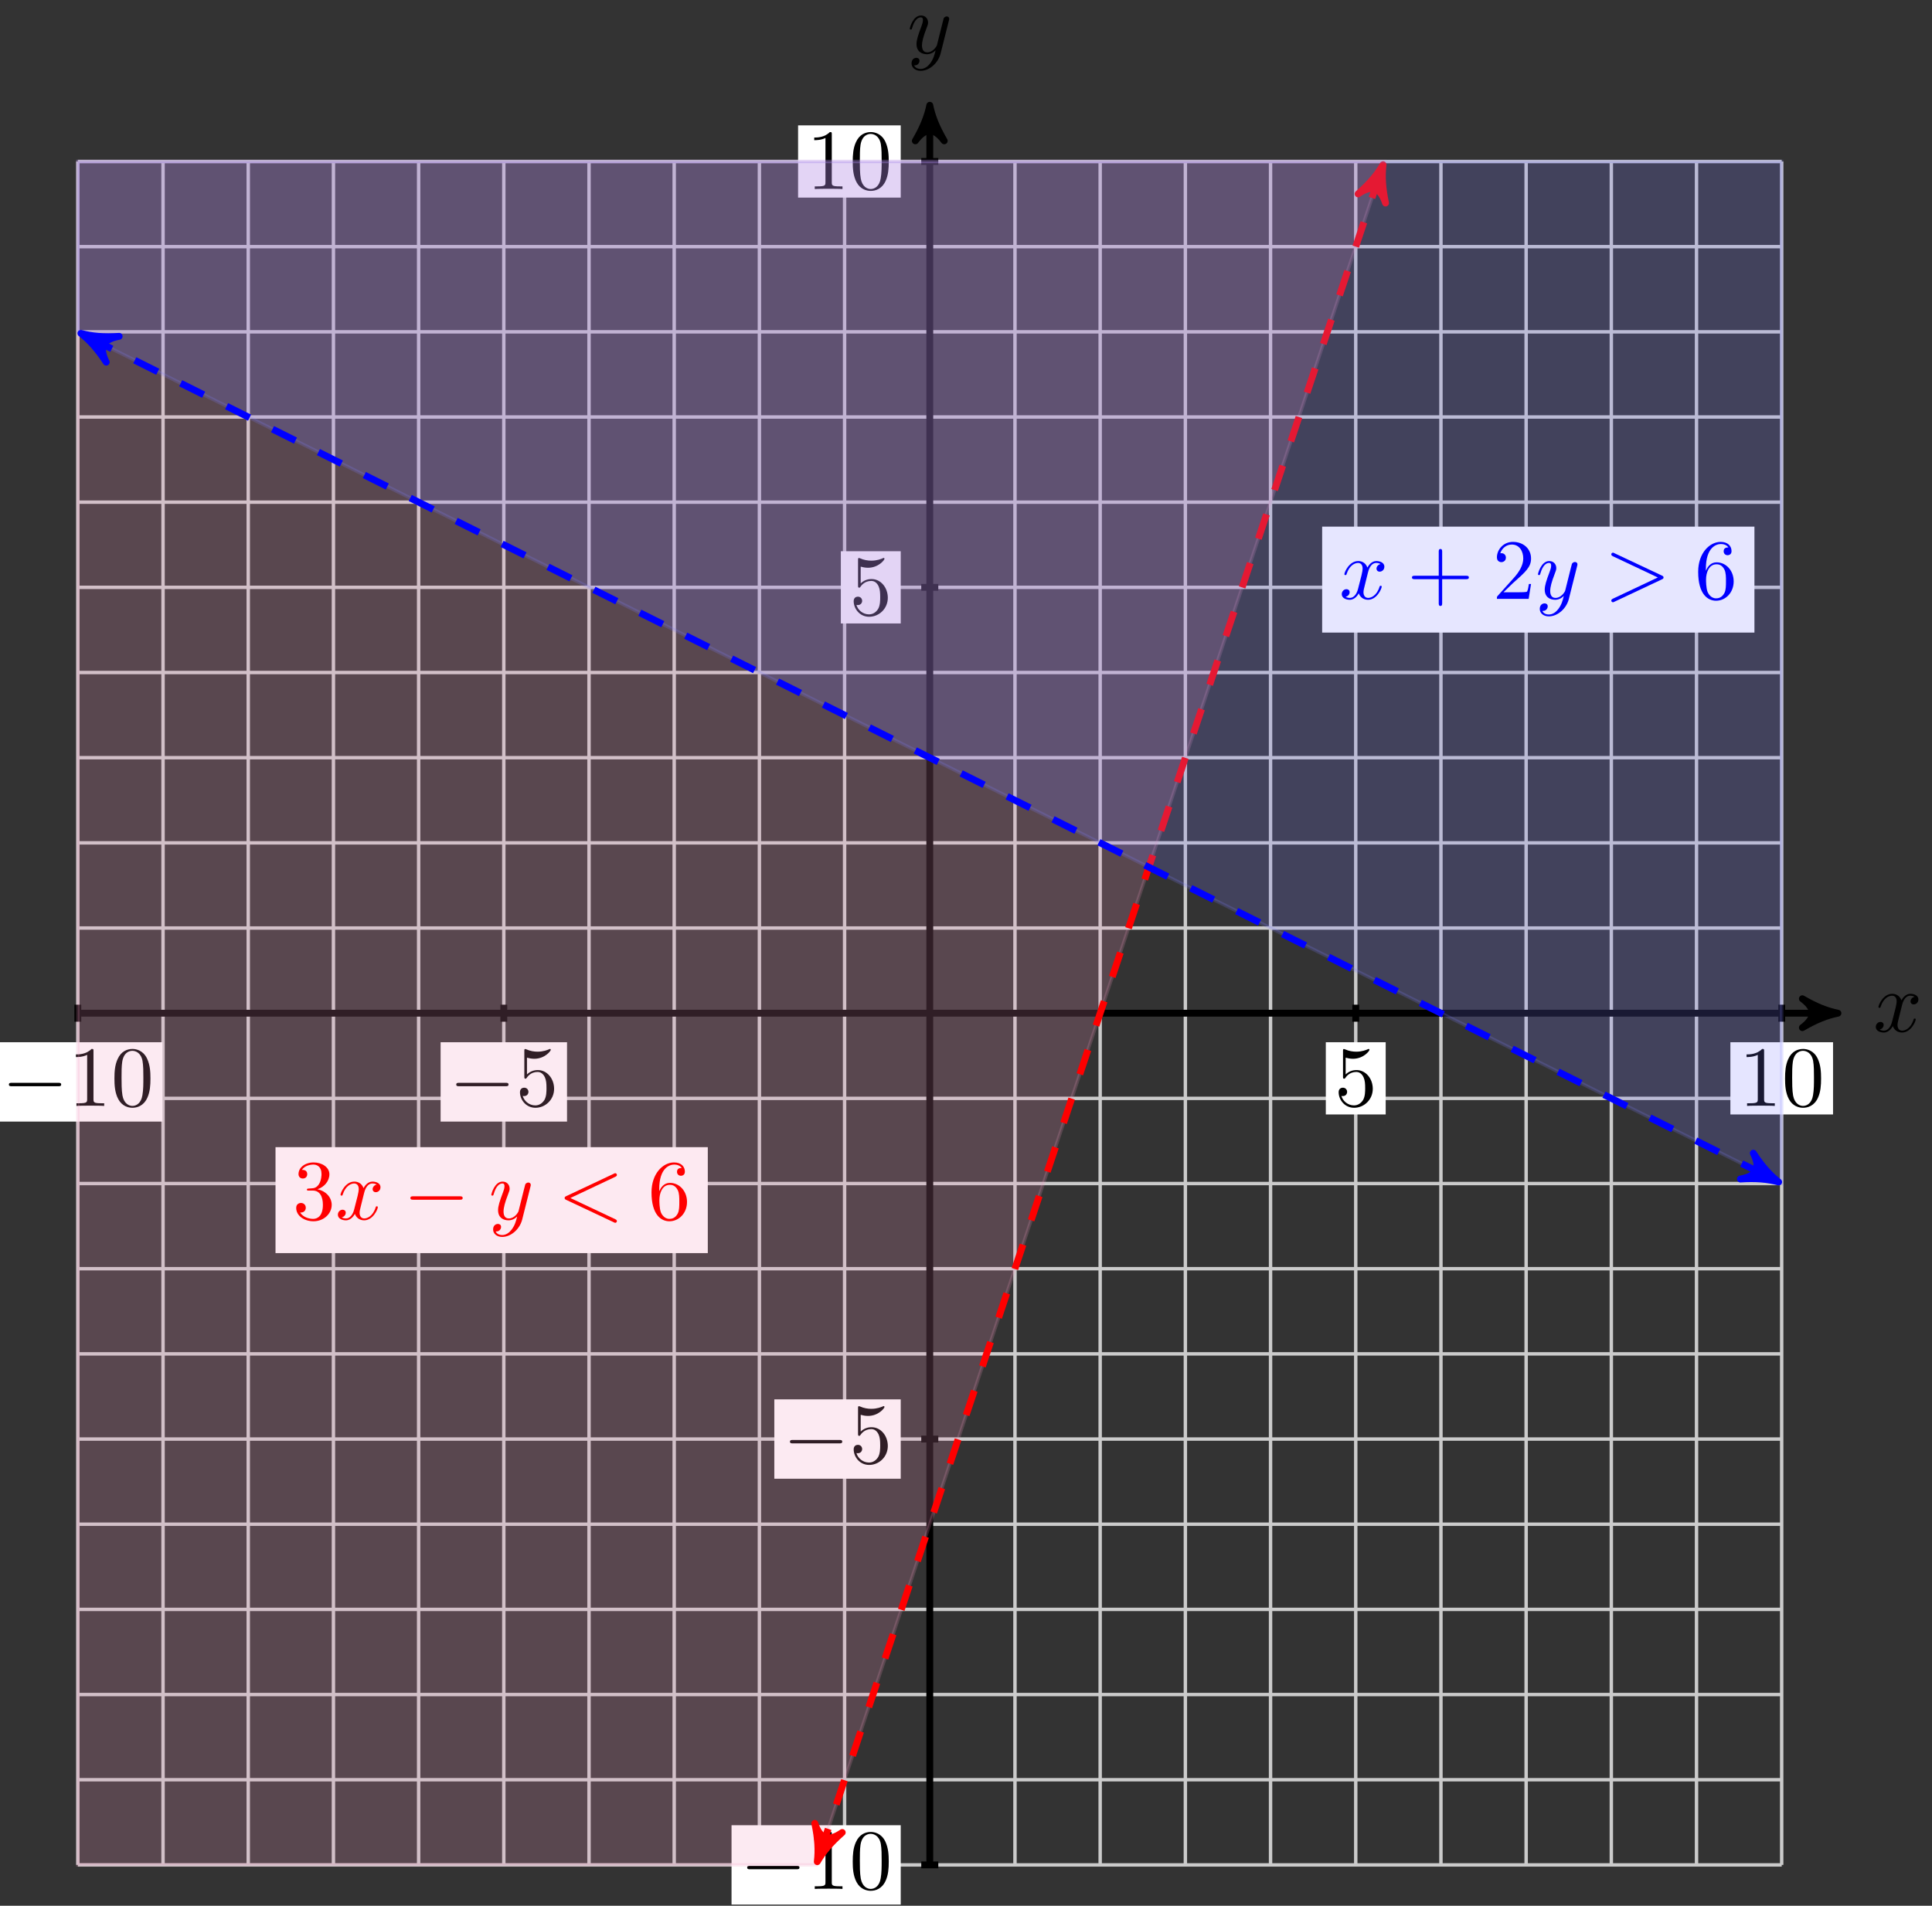 <svg xmlns="http://www.w3.org/2000/svg" xmlns:xlink="http://www.w3.org/1999/xlink" version="1.1" width="225" height="222" viewBox="0 0 225 222">
<rect x="0" y="0" width="225" height="222" fill="#333333" stroke="none"/>
<defs>
<path id="font_1_3" d="M.334 .302C.34 .328 .363 .42 .433 .42 .438 .42 .462 .42 .483 .407 .455 .402 .435 .377 .435 .353 .435 .337 .446 .318 .473 .318 .495 .318 .527 .336 .527 .376 .527 .428 .468 .442 .434 .442 .376 .442 .341 .389 .329 .366 .304 .432 .25 .442 .221 .442 .117 .442 .06 .313 .06 .288 .06 .278 .07 .278 .072 .278 .08 .278 .083 .28 .085 .289 .119 .395 .185 .42 .219 .42 .238 .42 .273 .411 .273 .353 .273 .322 .256 .255 .219 .115 .203 .053 .168 .011 .124 .011 .118 .011 .095 .011 .074 .024 .099 .029 .121 .05 .121 .078 .121 .105 .099 .113 .084 .113 .054 .113 .029 .087 .029 .055 .029 .009 .079-.011 .123-.011 .189-.011 .225 .059 .228 .065 .24 .028 .276-.011 .336-.011 .439-.011 .496 .118 .496 .143 .496 .153 .487 .153 .484 .153 .475 .153 .473 .149 .471 .142 .438 .035 .37 .011 .338 .011 .299 .011 .283 .043 .283 .077 .283 .099 .289 .121 .3 .165L.334 .302Z"/>
<path id="font_1_4" d="M.486 .381C.49 .395 .49 .397 .49 .404 .49 .422 .476 .431 .461 .431 .451 .431 .435 .425 .426 .41 .424 .405 .416 .374 .412 .356 .405 .33 .398 .303 .392 .276L.347 .096C.343 .081 .3 .011 .234 .011 .183 .011 .172 .055 .172 .092 .172 .138 .189 .2 .223 .288 .239 .329 .243 .34 .243 .36 .243 .405 .211 .442 .161 .442 .066 .442 .029 .297 .029 .288 .029 .278 .039 .278 .041 .278 .051 .278 .052 .28 .057 .296 .084 .39 .124 .42 .158 .42 .166 .42 .183 .42 .183 .388 .183 .363 .173 .337 .166 .318 .126 .212 .108 .155 .108 .108 .108 .019 .171-.011 .23-.011 .269-.011 .303 .006 .331 .034 .318-.018 .306-.067 .266-.12 .24-.154 .202-.183 .156-.183 .142-.183 .097-.18 .08-.141 .096-.141 .109-.141 .123-.129 .133-.12 .143-.107 .143-.088 .143-.057 .116-.053 .106-.053 .083-.053 .05-.069 .05-.118 .05-.168 .094-.205 .156-.205 .259-.205 .362-.114 .39-.001L.486 .381Z"/>
<path id="font_2_1" d="M.659 .23C.676 .23 .694 .23 .694 .25 .694 .27 .676 .27 .659 .27H.118C.101 .27 .083 .27 .083 .25 .083 .23 .101 .23 .118 .23H.659Z"/>
<path id="font_3_3" d="M.294 .64C.294 .664 .294 .666 .271 .666 .209 .602 .121 .602 .089 .602V.571C.109 .571 .168 .571 .22 .597V.079C.22 .043 .217 .031 .127 .031H.095V0C.13 .003 .217 .003 .257 .003 .297 .003 .384 .003 .419 0V.031H.387C.297 .031 .294 .042 .294 .079V.64Z"/>
<path id="font_3_2" d="M.46 .32C.46 .4 .455 .48 .42 .554 .374 .65 .292 .666 .25 .666 .19 .666 .117 .64 .076 .547 .044 .478 .039 .4 .039 .32 .039 .245 .043 .155 .084 .079 .127-.002 .2-.022 .249-.022 .303-.022 .379-.001 .423 .094 .455 .163 .46 .241 .46 .32M.249-0C.21-0 .151 .025 .133 .121 .122 .181 .122 .273 .122 .332 .122 .396 .122 .462 .13 .516 .149 .635 .224 .644 .249 .644 .282 .644 .348 .626 .367 .527 .377 .471 .377 .395 .377 .332 .377 .257 .377 .189 .366 .125 .351 .03 .294-0 .249-0Z"/>
<path id="font_3_6" d="M.449 .2C.449 .319 .367 .419 .259 .419 .211 .419 .168 .403 .132 .368V.564C.152 .558 .185 .551 .217 .551 .34 .551 .41 .642 .41 .655 .41 .661 .407 .666 .4 .666 .399 .666 .397 .666 .392 .663 .372 .654 .323 .634 .256 .634 .216 .634 .17 .641 .123 .662 .115 .665 .113 .665 .111 .665 .101 .665 .101 .657 .101 .641V.344C.101 .326 .101 .318 .115 .318 .122 .318 .124 .321 .128 .327 .139 .343 .176 .397 .257 .397 .309 .397 .334 .351 .342 .333 .358 .296 .36 .257 .36 .207 .36 .172 .36 .112 .336 .07 .312 .031 .275 .006 .229 .006 .156 .006 .099 .058 .082 .117 .085 .116 .088 .115 .099 .115 .132 .115 .149 .14 .149 .164 .149 .188 .132 .213 .099 .213 .085 .213 .05 .206 .05 .16 .05 .074 .119-.022 .231-.022 .347-.022 .449 .073 .449 .2Z"/>
<path id="font_3_5" d="M.29 .352C.372 .379 .43 .449 .43 .528 .43 .61 .342 .666 .246 .666 .145 .666 .069 .606 .069 .53 .069 .497 .091 .478 .12 .478 .151 .478 .171 .5 .171 .529 .171 .579 .124 .579 .109 .579 .14 .628 .206 .641 .242 .641 .283 .641 .338 .619 .338 .529 .338 .517 .336 .459 .31 .415 .28 .367 .246 .364 .221 .363 .213 .362 .189 .36 .182 .36 .174 .359 .167 .358 .167 .348 .167 .337 .174 .337 .191 .337H.235C.317 .337 .354 .269 .354 .17 .354 .034 .285 .006 .241 .006 .198 .006 .123 .022 .088 .081 .123 .076 .154 .098 .154 .136 .154 .172 .127 .192 .098 .192 .074 .192 .042 .178 .042 .134 .042 .043 .135-.022 .244-.022 .366-.022 .457 .068 .457 .17 .457 .253 .394 .331 .29 .352Z"/>
<path id="font_1_1" d="M.675 .498C.687 .504 .694 .509 .694 .52 .694 .531 .685 .54 .674 .54 .671 .54 .669 .54 .656 .533L.102 .272C.091 .267 .083 .262 .083 .25 .083 .238 .091 .233 .102 .228L.656-.033C.669-.04 .671-.04 .674-.04 .685-.04 .694-.031 .694-.02 .694-.009 .687-.004 .675 .002L.15 .25 .675 .498Z"/>
<path id="font_3_7" d="M.132 .328V.352C.132 .605 .256 .641 .307 .641 .331 .641 .373 .635 .395 .601 .38 .601 .34 .601 .34 .556 .34 .525 .364 .51 .386 .51 .402 .51 .432 .519 .432 .558 .432 .618 .388 .666 .305 .666 .177 .666 .042 .537 .042 .316 .042 .049 .158-.022 .251-.022 .362-.022 .457 .072 .457 .204 .457 .331 .368 .427 .257 .427 .189 .427 .152 .376 .132 .328M.251 .006C.188 .006 .158 .066 .152 .081 .134 .128 .134 .208 .134 .226 .134 .304 .166 .404 .256 .404 .272 .404 .318 .404 .349 .342 .367 .305 .367 .254 .367 .205 .367 .157 .367 .107 .35 .071 .32 .011 .274 .006 .251 .006Z"/>
<path id="font_3_1" d="M.409 .23H.688C.702 .23 .721 .23 .721 .25 .721 .27 .702 .27 .688 .27H.409V.55C.409 .564 .409 .583 .389 .583 .369 .583 .369 .564 .369 .55V.27H.089C.075 .27 .056 .27 .056 .25 .056 .23 .075 .23 .089 .23H.369V-.05C.369-.064 .369-.083 .389-.083 .409-.083 .409-.064 .409-.05V.23Z"/>
<path id="font_3_4" d="M.127 .077 .233 .18C.389 .318 .449 .372 .449 .472 .449 .586 .359 .666 .237 .666 .124 .666 .05 .574 .05 .485 .05 .429 .1 .429 .103 .429 .12 .429 .155 .441 .155 .482 .155 .508 .137 .534 .102 .534 .094 .534 .092 .534 .089 .533 .112 .598 .166 .635 .224 .635 .315 .635 .358 .554 .358 .472 .358 .392 .308 .313 .253 .251L.061 .037C.05 .026 .05 .024 .05 0H.421L.449 .174H.424C.419 .144 .412 .1 .402 .085 .395 .077 .329 .077 .307 .077H.127Z"/>
<path id="font_1_2" d="M.675 .228C.686 .233 .694 .238 .694 .25 .694 .262 .686 .267 .675 .272L.121 .533C.108 .54 .106 .54 .103 .54 .092 .54 .083 .531 .083 .52 .083 .511 .088 .505 .102 .498L.627 .25 .102 .002C.088-.005 .083-.011 .083-.02 .083-.031 .092-.04 .103-.04 .106-.04 .108-.04 .121-.033L.675 .228Z"/>
</defs>
<path transform="matrix(1,0,0,-1,108.282,118.027)" stroke-width=".399" stroke-linecap="butt" stroke-miterlimit="10" stroke-linejoin="miter" fill="none" stroke="#cbcbcb" d="M-99.216-99.216H99.216M-99.216-89.294H99.216M-99.216-79.372H99.216M-99.216-69.451H99.216M-99.216-59.529H99.216M-99.216-49.608H99.216M-99.216-39.686H99.216M-99.216-29.765H99.216M-99.216-19.843H99.216M-99.216-9.922H99.216M-99.216 0H99.216M-99.216 9.922H99.216M-99.216 19.843H99.216M-99.216 29.765H99.216M-99.216 39.686H99.216M-99.216 49.608H99.216M-99.216 59.529H99.216M-99.216 69.451H99.216M-99.216 79.372H99.216M-99.216 89.294H99.216M-99.216 99.212H99.216M-99.216-99.216V99.216M-89.294-99.216V99.216M-79.372-99.216V99.216M-69.451-99.216V99.216M-59.529-99.216V99.216M-49.608-99.216V99.216M-39.686-99.216V99.216M-29.765-99.216V99.216M-19.843-99.216V99.216M-9.922-99.216V99.216M0-99.216V99.216M9.922-99.216V99.216M19.843-99.216V99.216M29.765-99.216V99.216M39.686-99.216V99.216M49.608-99.216V99.216M59.529-99.216V99.216M69.451-99.216V99.216M79.372-99.216V99.216M89.294-99.216V99.216M99.212-99.216V99.216M99.216 99.216"/>
<path transform="matrix(1,0,0,-1,108.282,118.027)" stroke-width=".797" stroke-linecap="butt" stroke-miterlimit="10" stroke-linejoin="miter" fill="none" stroke="#000000" d="M-99.216 0H104.726"/>
<path transform="matrix(1,0,0,-1,213.01,118.027)" d="M1.036 0C-.259 .259-1.554 .777-3.108 1.684-1.554 .518-1.554-.518-3.108-1.684-1.554-.777-.259-.259 1.036 0Z"/>
<path transform="matrix(1,0,0,-1,213.01,118.027)" stroke-width=".797" stroke-linecap="butt" stroke-linejoin="round" fill="none" stroke="#000000" d="M1.036 0C-.259 .259-1.554 .777-3.108 1.684-1.554 .518-1.554-.518-3.108-1.684-1.554-.777-.259-.259 1.036 0Z"/>
<use data-text="x" xlink:href="#font_1_3" transform="matrix(9.963,0,0,-9.963,218.164,120.172)"/>
<path transform="matrix(1,0,0,-1,108.282,118.027)" stroke-width=".797" stroke-linecap="butt" stroke-miterlimit="10" stroke-linejoin="miter" fill="none" stroke="#000000" d="M0-99.216V104.726"/>
<path transform="matrix(0,-1,-1,-0,108.282,13.299)" d="M1.036 0C-.259 .259-1.554 .777-3.108 1.684-1.554 .518-1.554-.518-3.108-1.684-1.554-.777-.259-.259 1.036 0Z"/>
<path transform="matrix(0,-1,-1,-0,108.282,13.299)" stroke-width=".797" stroke-linecap="butt" stroke-linejoin="round" fill="none" stroke="#000000" d="M1.036 0C-.259 .259-1.554 .777-3.108 1.684-1.554 .518-1.554-.518-3.108-1.684-1.554-.777-.259-.259 1.036 0Z"/>
<use data-text="y" xlink:href="#font_1_4" transform="matrix(9.963,0,0,-9.963,105.661,6.208)"/>
<path transform="matrix(1,0,0,-1,108.282,118.027)" stroke-width=".797" stroke-linecap="butt" stroke-miterlimit="10" stroke-linejoin="miter" fill="none" stroke="#000000" d="M-99.216 .992V-.992"/>
<path transform="matrix(1,0,0,-1,108.282,118.027)" d="M-109.068-12.626H-89.363V-3.383H-109.068Z" fill="#ffffff"/>
<use data-text="&#x2212;" xlink:href="#font_2_1" transform="matrix(9.963,0,0,-9.963,.209,128.827)"/>
<use data-text="1" xlink:href="#font_3_3" transform="matrix(9.963,0,0,-9.963,7.958,128.827)"/>
<use data-text="0" xlink:href="#font_3_2" transform="matrix(9.963,0,0,-9.963,12.939,128.827)"/>
<path transform="matrix(1,0,0,-1,108.282,118.027)" stroke-width=".797" stroke-linecap="butt" stroke-miterlimit="10" stroke-linejoin="miter" fill="none" stroke="#000000" d="M.992-99.216H-.992"/>
<path transform="matrix(1,0,0,-1,108.282,118.027)" d="M-23.087-103.837H-3.383V-94.594H-23.087Z" fill="#ffffff"/>
<use data-text="&#x2212;" xlink:href="#font_2_1" transform="matrix(9.963,0,0,-9.963,86.19,220.04)"/>
<use data-text="1" xlink:href="#font_3_3" transform="matrix(9.963,0,0,-9.963,93.94,220.04)"/>
<use data-text="0" xlink:href="#font_3_2" transform="matrix(9.963,0,0,-9.963,98.921,220.04)"/>
<path transform="matrix(1,0,0,-1,108.282,118.027)" stroke-width=".797" stroke-linecap="butt" stroke-miterlimit="10" stroke-linejoin="miter" fill="none" stroke="#000000" d="M-49.608 .992V-.992"/>
<path transform="matrix(1,0,0,-1,108.282,118.027)" d="M-56.969-12.626H-42.246V-3.383H-56.969Z" fill="#ffffff"/>
<use data-text="&#x2212;" xlink:href="#font_2_1" transform="matrix(9.963,0,0,-9.963,52.308,128.827)"/>
<use data-text="5" xlink:href="#font_3_6" transform="matrix(9.963,0,0,-9.963,60.057,128.827)"/>
<path transform="matrix(1,0,0,-1,108.282,118.027)" stroke-width=".797" stroke-linecap="butt" stroke-miterlimit="10" stroke-linejoin="miter" fill="none" stroke="#000000" d="M.992-49.608H-.992"/>
<path transform="matrix(1,0,0,-1,108.282,118.027)" d="M-18.106-54.229H-3.383V-44.986H-18.106Z" fill="#ffffff"/>
<use data-text="&#x2212;" xlink:href="#font_2_1" transform="matrix(9.963,0,0,-9.963,91.172,170.431)"/>
<use data-text="5" xlink:href="#font_3_6" transform="matrix(9.963,0,0,-9.963,98.921,170.431)"/>
<path transform="matrix(1,0,0,-1,108.282,118.027)" stroke-width=".797" stroke-linecap="butt" stroke-miterlimit="10" stroke-linejoin="miter" fill="none" stroke="#000000" d="M49.608 .992V-.992"/>
<path transform="matrix(1,0,0,-1,108.282,118.027)" d="M46.121-11.796H53.095V-3.383H46.121Z" fill="#ffffff"/>
<use data-text="5" xlink:href="#font_3_6" transform="matrix(9.963,0,0,-9.963,155.4,128.827)"/>
<path transform="matrix(1,0,0,-1,108.282,118.027)" stroke-width=".797" stroke-linecap="butt" stroke-miterlimit="10" stroke-linejoin="miter" fill="none" stroke="#000000" d="M.992 49.608H-.992"/>
<path transform="matrix(1,0,0,-1,108.282,118.027)" d="M-10.357 45.401H-3.383V53.814H-10.357Z" fill="#ffffff"/>
<use data-text="5" xlink:href="#font_3_6" transform="matrix(9.963,0,0,-9.963,98.921,71.628)"/>
<path transform="matrix(1,0,0,-1,108.282,118.027)" stroke-width=".797" stroke-linecap="butt" stroke-miterlimit="10" stroke-linejoin="miter" fill="none" stroke="#000000" d="M99.216 .992V-.992"/>
<path transform="matrix(1,0,0,-1,108.282,118.027)" d="M93.238-11.796H105.193V-3.383H93.238Z" fill="#ffffff"/>
<use data-text="1" xlink:href="#font_3_3" transform="matrix(9.963,0,0,-9.963,202.518,128.827)"/>
<use data-text="0" xlink:href="#font_3_2" transform="matrix(9.963,0,0,-9.963,207.499,128.827)"/>
<path transform="matrix(1,0,0,-1,108.282,118.027)" stroke-width=".797" stroke-linecap="butt" stroke-miterlimit="10" stroke-linejoin="miter" fill="none" stroke="#000000" d="M.992 99.216H-.992"/>
<path transform="matrix(1,0,0,-1,108.282,118.027)" d="M-15.338 95.009H-3.383V103.422H-15.338Z" fill="#ffffff"/>
<use data-text="1" xlink:href="#font_3_3" transform="matrix(9.963,0,0,-9.963,93.94,22.02)"/>
<use data-text="0" xlink:href="#font_3_2" transform="matrix(9.963,0,0,-9.963,98.921,22.02)"/>
<g>
<path transform="matrix(1,0,0,-1,108.282,118.027)" d="M-13.229-99.216 52.915 99.216H-99.216V-99.216Z" fill="#f49ac1" fill-opacity=".2"/>
<path transform="matrix(1,0,0,-1,108.282,118.027)" stroke-width=".399" stroke-linecap="butt" stroke-miterlimit="10" stroke-linejoin="miter" fill="none" stroke="#f49ac1" stroke-opacity=".2" d="M-13.229-99.216 52.915 99.216H-99.216V-99.216Z"/>
</g>
<path transform="matrix(1,0,0,-1,108.282,118.027)" stroke-width=".797" stroke-linecap="butt" stroke-dasharray="2.989,2.989" stroke-miterlimit="10" stroke-linejoin="miter" fill="none" stroke="#ff0000" d="M-12.775-97.855 52.461 97.855"/>
<path transform="matrix(-.316,.949,.949,.316,95.507,215.884)" d="M1.036 0C-.259 .259-1.554 .777-3.108 1.684-1.554 .518-1.554-.518-3.108-1.684-1.554-.777-.259-.259 1.036 0Z" fill="#ff0000"/>
<path transform="matrix(-.316,.949,.949,.316,95.507,215.884)" stroke-width=".797" stroke-linecap="butt" stroke-linejoin="round" fill="none" stroke="#ff0000" d="M1.036 0C-.259 .259-1.554 .777-3.108 1.684-1.554 .518-1.554-.518-3.108-1.684-1.554-.777-.259-.259 1.036 0Z"/>
<path transform="matrix(.316,-.949,-.949,-.316,160.744,20.171)" d="M1.036 0C-.259 .259-1.554 .777-3.108 1.684-1.554 .518-1.554-.518-3.108-1.684-1.554-.777-.259-.259 1.036 0Z" fill="#ff0000"/>
<path transform="matrix(.316,-.949,-.949,-.316,160.744,20.171)" stroke-width=".797" stroke-linecap="butt" stroke-linejoin="round" fill="none" stroke="#ff0000" d="M1.036 0C-.259 .259-1.554 .777-3.108 1.684-1.554 .518-1.554-.518-3.108-1.684-1.554-.777-.259-.259 1.036 0Z"/>
<path transform="matrix(1,0,0,-1,108.282,118.027)" d="M-76.196-27.948H-25.852V-15.606H-76.196Z" fill="#fde9f1"/>
<use data-text="3" xlink:href="#font_3_5" transform="matrix(9.963,0,0,-9.963,34.077,142.047)" fill="#ff0000"/>
<use data-text="x" xlink:href="#font_1_3" transform="matrix(9.963,0,0,-9.963,39.06,142.047)" fill="#ff0000"/>
<use data-text="&#x2212;" xlink:href="#font_2_1" transform="matrix(9.963,0,0,-9.963,46.968,142.047)" fill="#ff0000"/>
<use data-text="y" xlink:href="#font_1_4" transform="matrix(9.963,0,0,-9.963,56.93,142.047)" fill="#ff0000"/>
<use data-text="&#x003c;" xlink:href="#font_1_1" transform="matrix(9.963,0,0,-9.963,64.93,142.047)" fill="#ff0000"/>
<use data-text="6" xlink:href="#font_3_7" transform="matrix(9.963,0,0,-9.963,75.456,142.047)" fill="#ff0000"/>
<g>
<path transform="matrix(1,0,0,-1,108.282,118.027)" d="M-99.216 79.372 99.216-19.843V99.216H-99.216Z" fill="#8080ff" fill-opacity=".2"/>
<path transform="matrix(1,0,0,-1,108.282,118.027)" stroke-width=".399" stroke-linecap="butt" stroke-miterlimit="10" stroke-linejoin="miter" fill="none" stroke="#8080ff" stroke-opacity=".2" d="M-99.216 79.372 99.216-19.843V99.216H-99.216Z"/>
</g>
<path transform="matrix(1,0,0,-1,108.282,118.027)" stroke-width=".797" stroke-linecap="butt" stroke-dasharray="2.989,2.989" stroke-miterlimit="10" stroke-linejoin="miter" fill="none" stroke="#0000ff" d="M-97.933 78.731 97.933-19.202"/>
<path transform="matrix(-.894,-.447,-.447,.894,10.347,39.295)" d="M1.036 0C-.259 .259-1.554 .777-3.108 1.684-1.554 .518-1.554-.518-3.108-1.684-1.554-.777-.259-.259 1.036 0Z" fill="#0000ff"/>
<path transform="matrix(-.894,-.447,-.447,.894,10.347,39.295)" stroke-width=".797" stroke-linecap="butt" stroke-linejoin="round" fill="none" stroke="#0000ff" d="M1.036 0C-.259 .259-1.554 .777-3.108 1.684-1.554 .518-1.554-.518-3.108-1.684-1.554-.777-.259-.259 1.036 0Z"/>
<path transform="matrix(.894,.447,.447,-.894,206.216,137.229)" d="M1.036 0C-.259 .259-1.554 .777-3.108 1.684-1.554 .518-1.554-.518-3.108-1.684-1.554-.777-.259-.259 1.036 0Z" fill="#0000ff"/>
<path transform="matrix(.894,.447,.447,-.894,206.216,137.229)" stroke-width=".797" stroke-linecap="butt" stroke-linejoin="round" fill="none" stroke="#0000ff" d="M1.036 0C-.259 .259-1.554 .777-3.108 1.684-1.554 .518-1.554-.518-3.108-1.684-1.554-.777-.259-.259 1.036 0Z"/>
<path transform="matrix(1,0,0,-1,108.282,118.027)" d="M45.695 44.337H96.039V56.679H45.695Z" fill="#e6e6ff"/>
<use data-text="x" xlink:href="#font_1_3" transform="matrix(9.963,0,0,-9.963,155.971,69.76)" fill="#0000ff"/>
<use data-text="+" xlink:href="#font_3_1" transform="matrix(9.963,0,0,-9.963,163.879,69.76)" fill="#0000ff"/>
<use data-text="2" xlink:href="#font_3_4" transform="matrix(9.963,0,0,-9.963,173.832,69.76)" fill="#0000ff"/>
<use data-text="y" xlink:href="#font_1_4" transform="matrix(9.963,0,0,-9.963,178.823,69.76)" fill="#0000ff"/>
<use data-text="&#x003e;" xlink:href="#font_1_2" transform="matrix(9.963,0,0,-9.963,186.823,69.76)" fill="#0000ff"/>
<use data-text="6" xlink:href="#font_3_7" transform="matrix(9.963,0,0,-9.963,197.35,69.76)" fill="#0000ff"/>
</svg>
